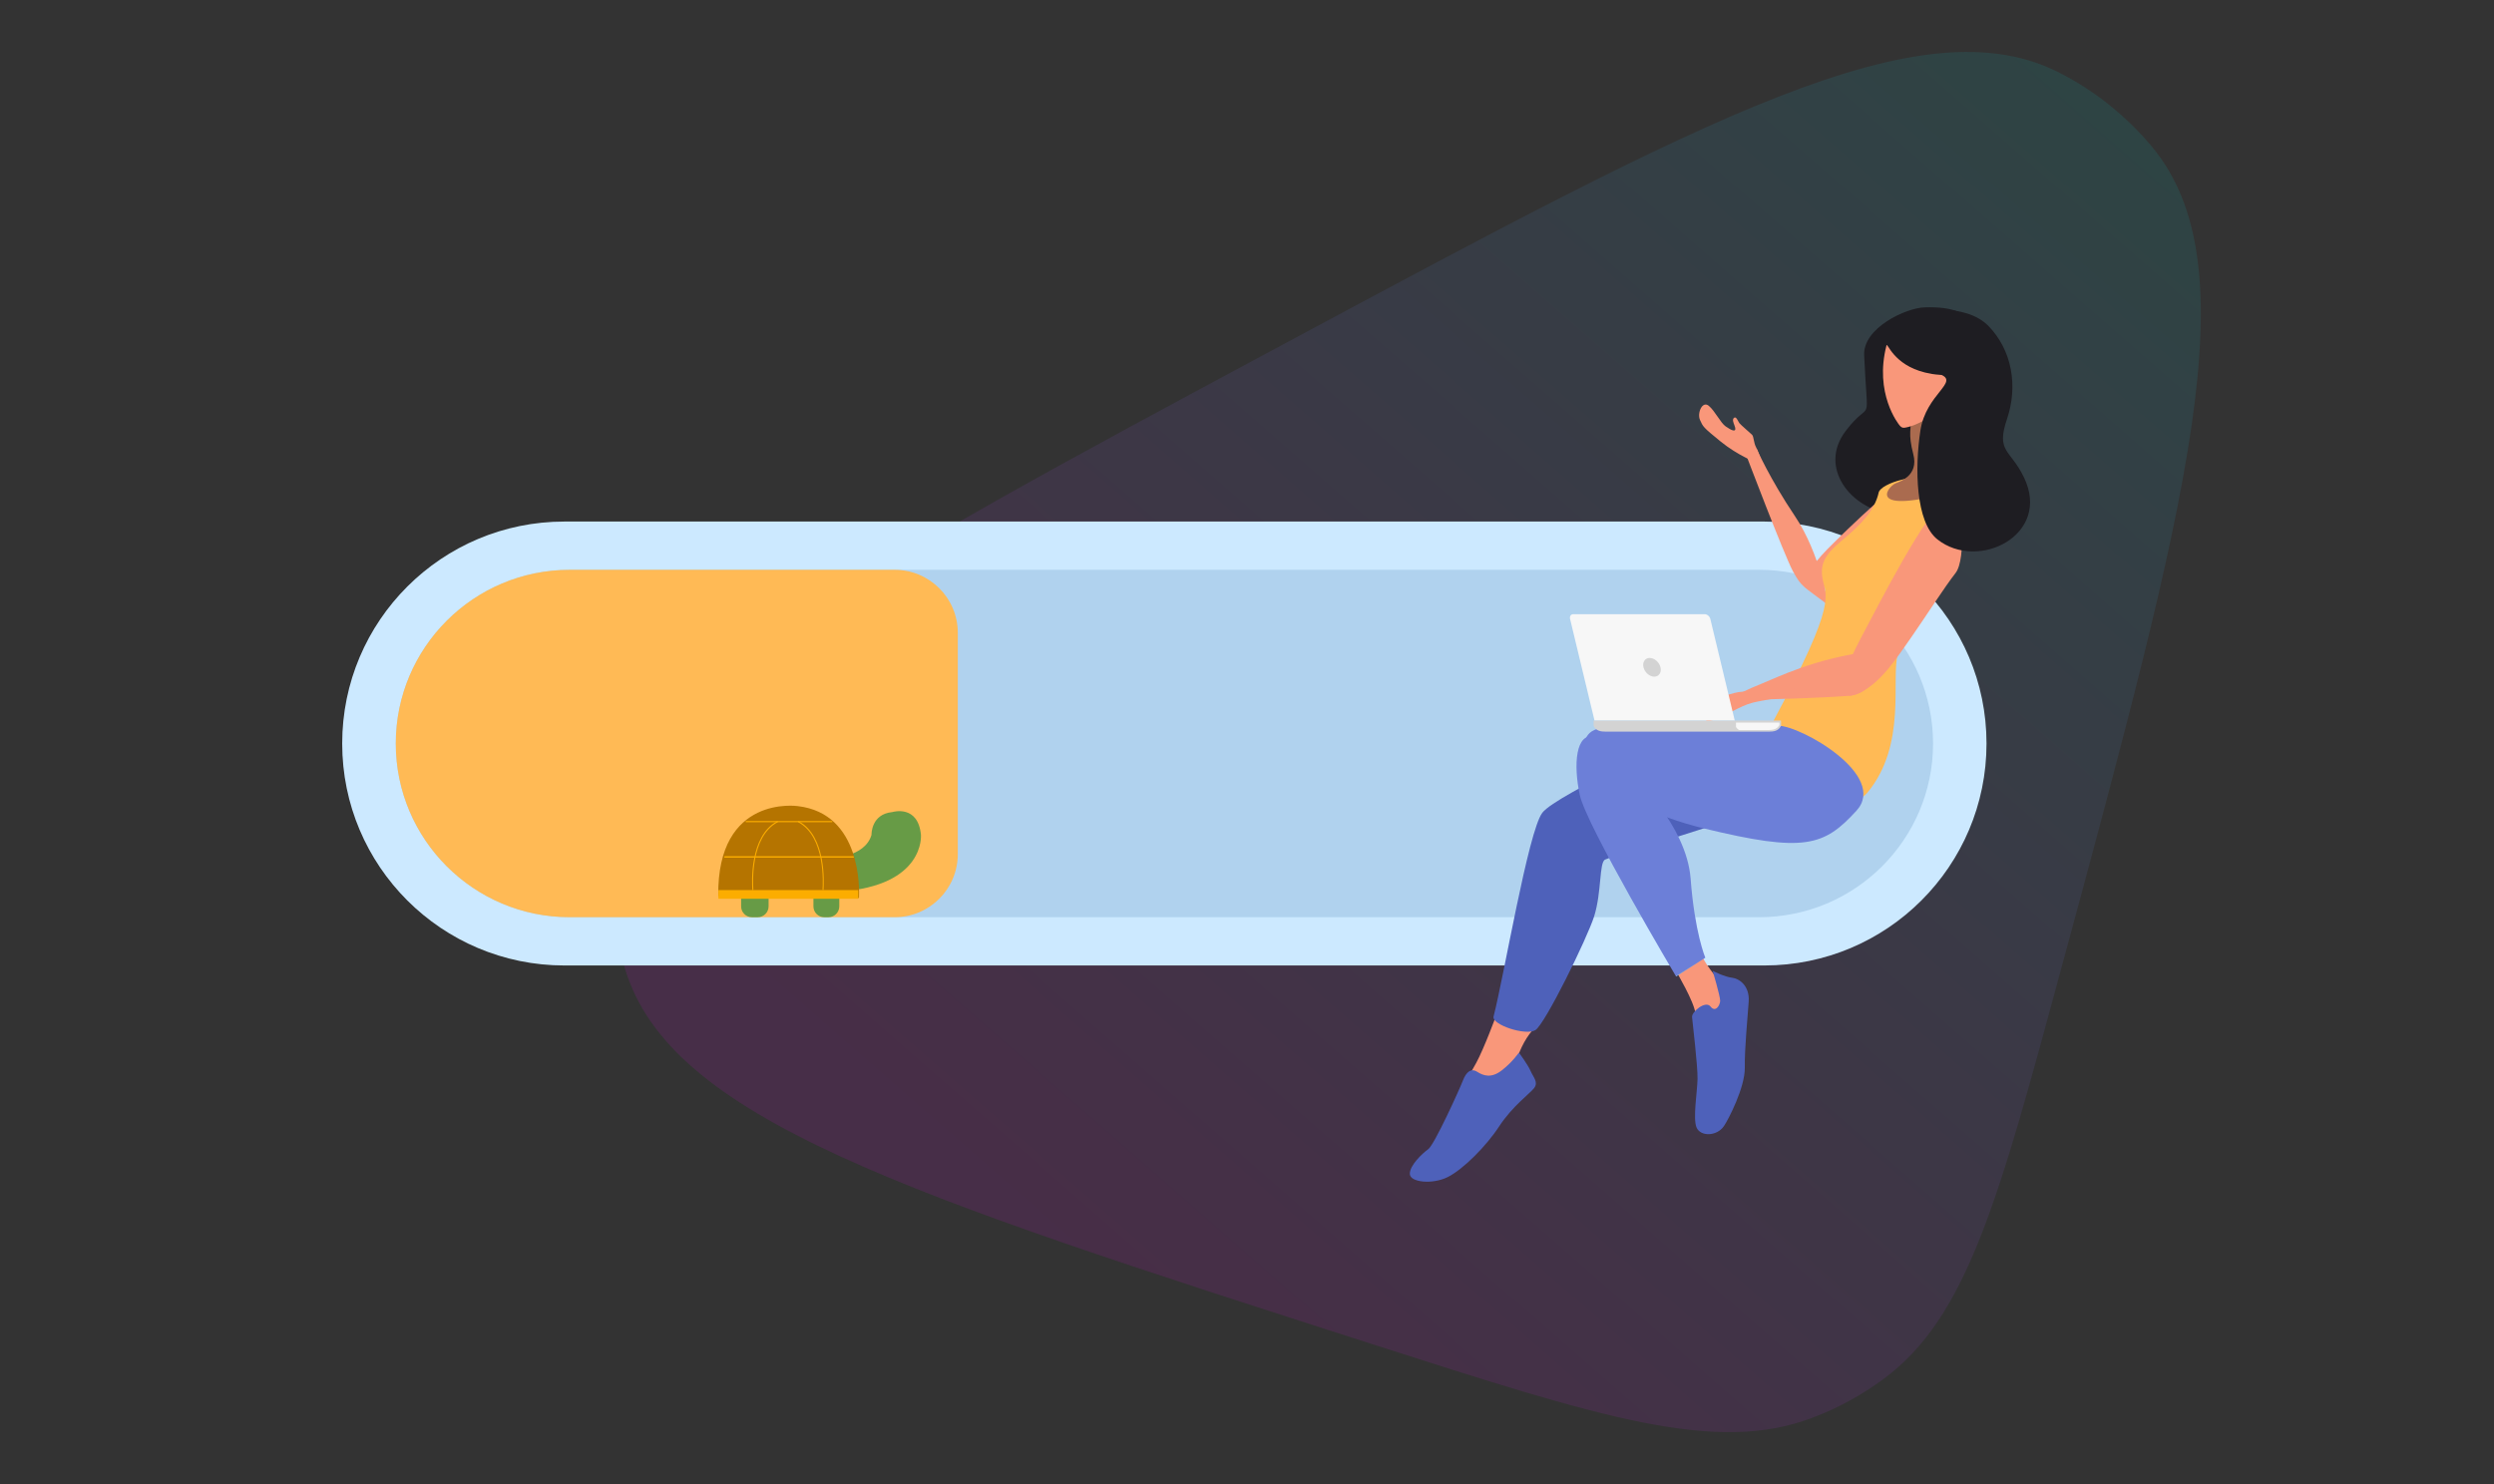 <svg width="336" height="200" viewBox="0 0 336 200" fill="none" xmlns="http://www.w3.org/2000/svg">
    <rect x="0" y="0" width="336" height="200" fill="#333333" stroke="none"/>
    <path d="M184.871 181.14C121.768 160.87 90.217 150.735 84.177 130.467C82.644 125.325 82.155 119.926 82.739 114.591C85.037 93.562 114.25 77.88 172.675 46.518V46.518C230.146 15.668 258.882 0.242 277.508 9.826C282.238 12.259 286.437 15.616 289.86 19.698C303.336 35.773 294.796 67.34 277.715 130.473V130.473C269.23 161.834 264.988 177.514 253.799 185.806C250.836 188.002 247.584 189.776 244.137 191.078C231.121 195.996 215.704 191.044 184.871 181.14V181.14Z" fill="url(#paint0_linear_3401_17609)" fill-opacity="0.1"/>
    <path d="M237.68 130.111H76.053C59.513 130.111 46.102 116.718 46.102 100.198C46.102 83.678 59.513 70.285 76.053 70.285H237.68C254.22 70.285 267.63 83.678 267.63 100.198C267.63 116.718 254.22 130.111 237.68 130.111Z" fill="#CCE9FF"/>
    <path opacity="0.15" d="M236.973 123.607H76.76C63.82 123.607 53.321 113.121 53.321 100.198C53.321 87.275 63.82 76.788 76.76 76.788H236.989C249.929 76.788 260.428 87.275 260.428 100.198C260.428 113.121 249.929 123.607 236.973 123.607Z" fill="#0E538C"/>
    <path d="M120.525 123.607H76.76C63.82 123.607 53.321 113.121 53.321 100.198C53.321 87.275 63.82 76.788 76.76 76.788H120.525C125.236 76.788 129.039 80.603 129.039 85.291V115.087C129.039 119.793 125.236 123.607 120.525 123.607V123.607Z" fill="#FFBA55"/>
    <path d="M101.31 123.608H102.084C102.891 123.608 103.547 122.952 103.547 122.146V119.894C103.547 119.087 102.891 118.432 102.084 118.432H101.31C100.502 118.432 99.846 119.087 99.846 119.894V122.146C99.846 122.952 100.502 123.608 101.31 123.608ZM111.052 123.608H111.607C112.415 123.608 113.071 122.952 113.071 122.146V119.894C113.071 119.087 112.415 118.432 111.607 118.432H111.052C110.244 118.432 109.588 119.087 109.588 119.894V122.146C109.588 122.952 110.244 123.608 111.052 123.608Z" fill="#679B46"/>
    <path d="M111.859 115.675C111.859 115.675 116.52 115.574 117.412 112.516V112.499C117.412 112.314 117.412 109.726 120.188 109.44H120.205C120.357 109.39 123.688 108.449 124.075 112.516C124.075 112.516 124.664 119.356 113.155 120.145" fill="#679B46"/>
    <path d="M115.662 121.02C115.696 121.02 115.729 120.986 115.729 120.952C115.763 119.944 116.116 109.642 107.484 108.634C107.484 108.634 96.598 107.021 96.766 120.717C96.766 120.751 96.8 120.784 96.833 120.784L115.662 121.02Z" fill="#B57400"/>
    <path d="M96.85 121.121H115.561C115.594 121.121 115.628 121.087 115.628 121.053V120.011C115.628 119.978 115.594 119.944 115.561 119.944H96.85C96.816 119.944 96.783 119.978 96.783 120.011V121.053C96.766 121.087 96.799 121.121 96.85 121.121ZM110.95 119.86C111.001 119.087 111.371 112.684 107.602 110.668C107.568 110.651 107.518 110.668 107.501 110.701C107.484 110.735 107.501 110.785 107.535 110.802C111.22 112.768 110.866 119.104 110.816 119.843C110.816 119.877 110.849 119.911 110.883 119.927C110.917 119.944 110.95 119.911 110.95 119.86V119.86ZM101.427 119.927C101.46 119.927 101.494 119.894 101.494 119.843C101.444 119.104 101.073 112.768 104.775 110.802C104.809 110.785 104.826 110.735 104.809 110.701C104.792 110.668 104.742 110.651 104.708 110.668C100.939 112.668 101.292 119.087 101.359 119.86C101.359 119.911 101.393 119.944 101.427 119.927V119.927Z" fill="#FCAD00"/>
    <path d="M100.518 110.802H112.078C112.112 110.802 112.145 110.769 112.145 110.735V110.718C112.145 110.684 112.112 110.651 112.078 110.651H100.518C100.485 110.651 100.451 110.684 100.451 110.718V110.735C100.451 110.769 100.485 110.802 100.518 110.802ZM97.641 115.575H114.972C115.006 115.575 115.039 115.541 115.039 115.508V115.457C115.039 115.424 115.006 115.39 114.972 115.39H97.641C97.607 115.39 97.574 115.424 97.574 115.457V115.508C97.557 115.541 97.591 115.575 97.641 115.575Z" fill="#FCAD00"/>
    <path d="M259.283 41.421C267.186 41.149 267.011 45.377 266.895 50.905C266.312 80.385 241.223 67.914 248.641 58.1C252.233 53.348 251.612 58.255 251.146 47.879C250.971 44.175 256.797 41.498 259.283 41.421V41.421Z" fill="#1E1D22"/>
    <path d="M258.816 63.492C257.166 63.221 248.524 71.657 246.252 73.946C243.98 76.254 241.65 79.415 244.058 79.415C246.466 79.415 248.971 77.165 250.874 75.653C252.777 74.14 255.34 71.929 256.758 70.92C258.156 69.931 260.448 63.764 258.816 63.492V63.492Z" fill="#F9977A"/>
    <path d="M246.31 81.549C246.31 81.549 245.262 74.663 241.824 69.562C238.387 64.442 236.659 60.466 236.659 60.466L235.183 61.145C235.183 61.145 240.349 74.76 241.553 76.991C242.757 79.182 242.834 78.891 246.31 81.549V81.549Z" fill="#F9977A"/>
    <path d="M236.639 62.328C236.639 62.328 234.193 61.436 231.804 59.496C229.416 57.557 229.435 57.499 229.027 56.587C228.619 55.676 229.338 53.969 230.212 54.687C231.066 55.404 231.804 56.995 232.484 57.46C234.212 58.663 233.765 57.576 233.649 57.266C233.532 56.956 233.338 56.51 233.629 56.296C233.921 56.083 234.154 56.781 234.329 57.014C234.503 57.247 235.785 58.333 236.037 58.585C236.29 58.818 236.232 59.632 236.601 60.311C236.989 61.009 237.999 63.938 237.513 64.345C237.494 64.345 237.377 62.677 236.639 62.328ZM201.53 136.96C201.53 136.96 199.957 141.246 198.889 143.224C197.821 145.183 196.908 146.502 196.461 148.267C196.015 150.032 202.404 147.86 203.122 146.715C203.841 145.571 203.996 141.673 206.54 138.744C209.123 135.815 201.53 136.96 201.53 136.96V136.96Z" fill="#F9977A"/>
    <path d="M228.891 98.403C228.891 98.403 209.705 106.995 207.782 109.536C205.879 112.076 202.597 131.704 201.219 136.979C200.927 138.085 205.549 139.617 206.85 138.822C208.151 138.027 213.822 126.467 214.773 123.48C215.802 120.164 215.433 116.207 216.249 115.839C217.958 115.044 235.047 110.35 237.474 108.546C239.921 106.743 246.99 100.381 246.252 98.267C245.514 96.172 228.891 98.403 228.891 98.403V98.403ZM204.636 141.847C204.636 141.847 205.899 143.574 206.209 144.33C206.52 145.086 207.297 145.823 206.695 146.619C206.093 147.394 203.782 149.043 201.995 151.758C200.228 154.473 197.102 157.596 195.043 158.624C192.985 159.652 189.956 159.342 189.936 158.197C189.917 157.053 191.587 155.463 192.422 154.861C193.257 154.241 196.636 146.793 197.082 145.629C197.529 144.466 198.17 143.903 199.024 144.446C199.879 144.989 200.947 145.338 202.364 144.214C203.782 143.108 204.636 141.847 204.636 141.847V141.847Z" fill="#4E61BA"/>
    <path d="M259.729 81.316C259.729 81.316 256.641 84.787 255.69 88.123C254.719 91.459 256.971 100.4 251.534 106.878C248.776 110.175 232.717 108.43 232.717 108.43C245.747 85.291 246.524 81.568 245.747 78.872C244.97 76.176 245.689 74.876 248.213 72.782C250.718 70.687 252.563 68.806 253.107 66.362C253.651 63.957 273.439 59.555 259.729 81.316V81.316Z" fill="#FFBA55"/>
    <path d="M265.069 65.703C265.069 65.703 264.06 64.83 263.865 61.087C263.671 57.344 263.613 55.404 264.312 54.066C265.011 52.747 257.787 52.476 257.612 55.21C257.457 57.945 257.03 58.333 257.768 61.223C258.525 64.112 255.923 64.908 255.36 65.14C254.234 65.625 250.971 69.873 265.069 65.703V65.703Z" fill="#AA6B4F"/>
    <path d="M259.36 50.206C260.662 50.517 261.943 50.653 263.128 50.342C262.157 56.762 256.817 57.615 256.622 57.635C256.428 57.654 256.234 57.674 255.982 57.402C255.729 57.13 252.486 52.999 254.156 46.541C254.273 46.075 255.049 49.159 259.36 50.206ZM262.196 67.565C259.885 68.05 252.758 82.15 250.7 85.99C248.641 89.83 246.874 94.757 250.078 93.554C253.282 92.352 255.671 88.453 257.593 85.738C259.496 83.003 261.982 79.105 263.458 77.224C264.934 75.342 264.506 67.08 262.196 67.565V67.565ZM225.824 130.909C225.824 130.909 228.27 135.04 228.406 136.552C228.542 138.065 228.717 139.093 229.902 138.783C231.086 138.473 232.912 134.982 232.64 133.876C232.368 132.77 229.591 130.152 229.164 128.387C228.756 126.622 225.804 131.607 225.804 131.607L225.824 130.909V130.909Z" fill="#F9977A"/>
    <path d="M230.736 130.831C230.736 130.831 232.367 131.665 233.357 131.762C234.348 131.879 235.726 132.868 235.591 134.962C235.455 137.057 235.027 141.246 235.066 143.884C235.105 146.522 232.852 150.886 232.25 151.758C231.28 153.174 229.066 153.174 228.561 151.933C228.056 150.692 228.658 147.201 228.697 145.416C228.736 143.632 228.017 137.775 227.959 137.057C227.901 136.339 229.784 134.788 230.444 135.641C231.105 136.495 231.726 135.505 231.746 134.865C231.746 134.225 230.736 130.831 230.736 130.831Z" fill="#4E61BA"/>
    <path d="M239.553 97.802C235.495 97.84 216.813 96.308 214.172 98.771C211.531 101.254 215.881 108.314 229.514 111.63C243.146 114.947 245.748 114.016 250.098 109.264C254.448 104.512 242.583 97.763 239.553 97.802V97.802Z" fill="#6C7FD8"/>
    <path d="M219.959 104.551C219.959 104.551 227.202 111.126 227.765 118.399C228.309 125.672 229.746 129.066 229.746 129.066L225.804 131.588C225.804 131.588 213.706 111.223 212.832 107.131C211.958 103.039 212.25 98.617 214.91 99.276C217.57 99.935 219.959 104.551 219.959 104.551V104.551Z" fill="#6C7FD8"/>
    <path d="M225.783 131.549C225.803 131.568 225.803 131.588 225.803 131.588L229.24 129.396L225.783 131.549V131.549Z" fill="#89D5DA"/>
    <path d="M249.126 93.767C244.815 94.097 237.96 94.252 237.96 94.252C237.96 94.252 228.445 95.687 237.417 92.099C239.358 91.323 244.427 88.783 251.573 87.852C252.35 87.755 251.961 87.968 252.777 88.298C254.195 88.86 252.622 93.496 249.126 93.767V93.767Z" fill="#F9977A"/>
    <path d="M229.901 95.959L229.882 95.455L230.989 94.272C230.989 94.272 233.61 93.224 234.717 93.224C235.824 93.224 239.805 91.498 240.329 91.44C240.854 91.382 242.213 93.632 242.213 93.632C242.213 93.632 237.844 94.272 236.115 94.698C234.406 95.125 232.154 96.638 231.474 96.832C230.328 97.161 229.785 97.394 229.785 97.394C229.785 97.394 229.707 96.696 231.474 96.075C231.94 95.901 231.513 95.435 231.513 95.435L229.901 95.959V95.959Z" fill="#F9977A"/>
    <path d="M239.941 97.802C239.941 97.802 239.941 97.782 239.96 97.782L239.941 97.103H214.696V97.802L214.754 97.918C215.084 98.5 215.667 98.597 216.327 98.597H238.309C238.97 98.597 239.552 98.5 239.882 97.918L239.941 97.802V97.802Z" fill="#D3D3D3"/>
    <path d="M233.863 97.918C233.863 97.918 233.843 97.918 233.863 97.918L233.921 98.034C234.018 98.189 234.154 98.286 234.29 98.383H238.135C238.776 98.383 239.339 98.306 239.65 97.821L239.708 97.724C239.708 97.724 239.708 97.705 239.727 97.705V97.375H233.882V97.918H233.863ZM233.708 97.084L230.426 83.43C230.348 83.061 229.998 82.77 229.668 82.77H211.958C211.628 82.77 211.434 83.061 211.531 83.43L214.813 97.084H233.708V97.084Z" fill="#F7F7F7"/>
    <path d="M223.707 89.927C223.881 90.625 223.493 91.188 222.871 91.188C222.231 91.188 221.59 90.625 221.415 89.927C221.24 89.229 221.629 88.666 222.25 88.666C222.891 88.666 223.532 89.229 223.707 89.927Z" fill="#D3D3D3"/>
    <path d="M257.417 42.177C258.077 41.886 264.719 40.684 267.884 43.922C271.049 47.161 271.904 51.991 270.389 56.471C268.874 60.951 270.836 60.524 272.661 64.306C276.448 72.084 266.505 77.049 261.01 72.685C258.058 70.338 257.961 63.046 258.718 58.042C259.475 53.038 264.097 51.467 261.359 50.439C258.155 49.237 251.65 44.776 257.417 42.177V42.177Z" fill="#1E1D22"/>
    <defs>
        <linearGradient id="paint0_linear_3401_17609" x1="276.5" y1="7" x2="139.981" y2="163.241" gradientUnits="userSpaceOnUse">
            <stop stop-color="#00DBDE"/>
            <stop offset="1" stop-color="#FC00FF"/>
        </linearGradient>
    </defs>
</svg>
